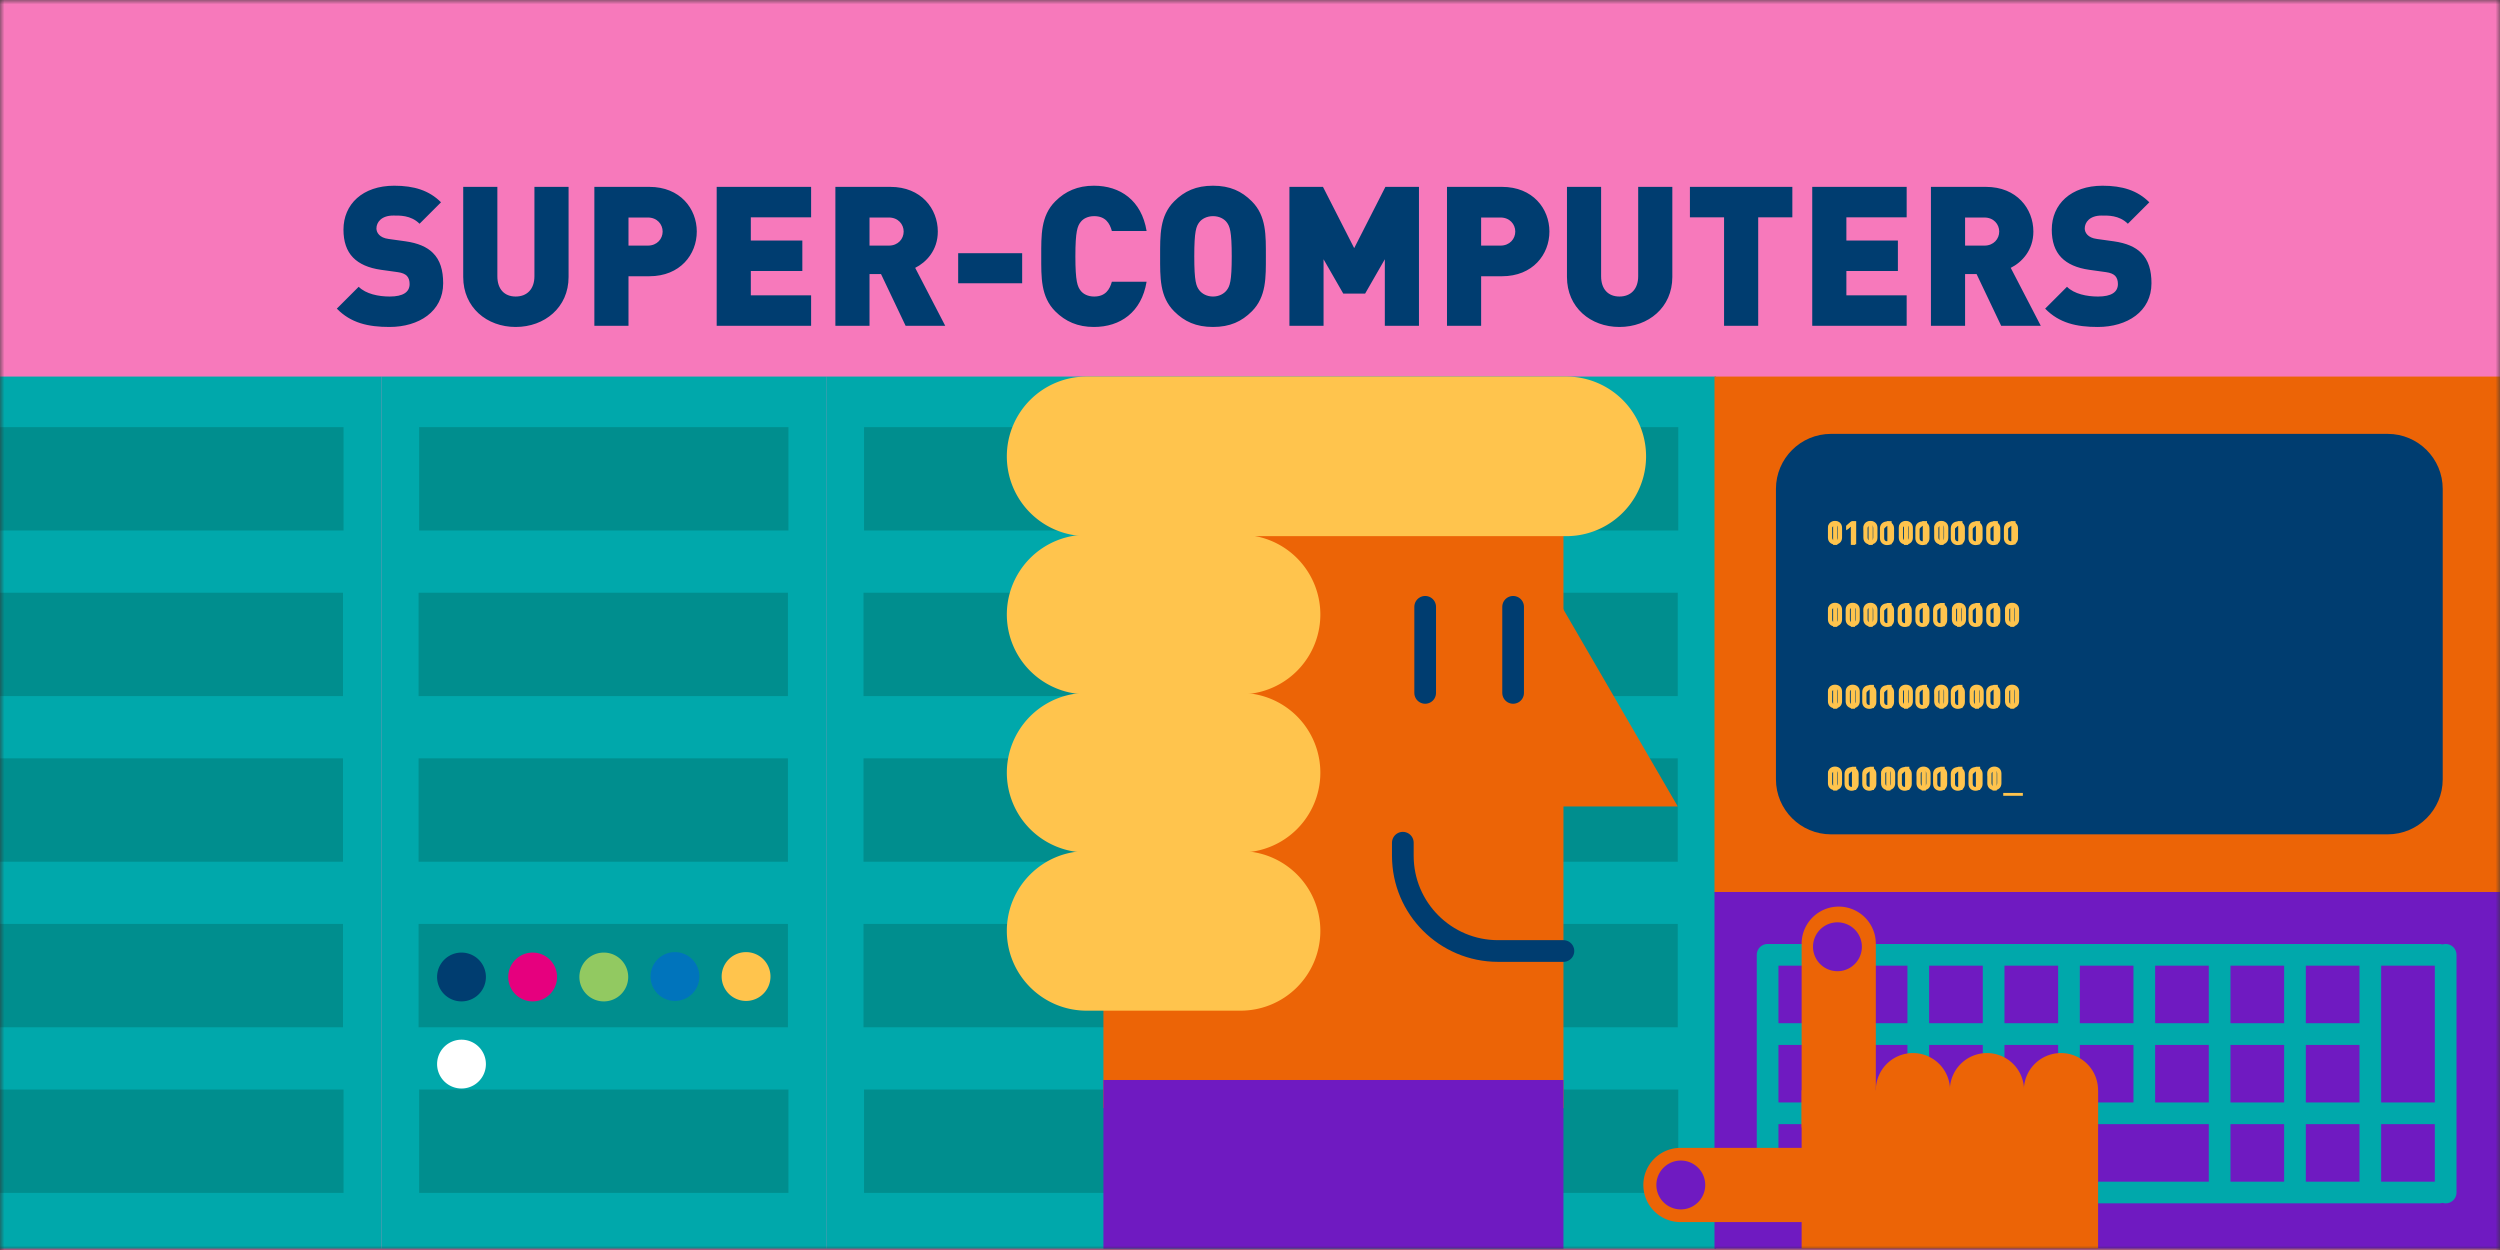 <svg xmlns="http://www.w3.org/2000/svg" fill="none" viewBox="0 0 288 144"><rect x="0" y="0" width="288" height="144" fill="#333333" stroke="none"/><mask id="a" width="288" height="144" x="0" y="0" maskUnits="userSpaceOnUse" style="mask-type:luminance"><path fill="#fff" d="M288 0H0v144h288V0Z"/></mask><g mask="url(#a)"><path fill="#F779BB" d="M0 0h288v144H0z"/><path fill="#00A8AB" d="M197.692 43.38h-51.254v100.462h51.254V43.38Z"/><path fill="#008E8E" d="M193.337 125.514H150.79v11.906h42.547v-11.906ZM193.278 106.438H150.73v11.906h42.548v-11.906ZM193.278 87.362H150.73V99.27h42.548V87.362ZM193.278 68.283H150.73v11.906h42.548V68.283ZM193.337 49.207H150.79v11.907h42.547V49.207Z"/><path fill="#00A8AB" d="M146.438 43.38H95.183v100.462h51.255V43.38Z"/><path fill="#008E8E" d="M142.086 125.514H99.538v11.906h42.548v-11.906ZM142.023 106.438H99.476v11.906h42.547v-11.906ZM142.023 87.362H99.476V99.27h42.547V87.362ZM142.023 68.283H99.476v11.906h42.547V68.283ZM142.086 49.207H99.538v11.907h42.548V49.207Z"/><path fill="#00A8AB" d="M95.183 43.38H43.93v100.462h51.254V43.38Z"/><path fill="#008E8E" d="M90.831 125.514H48.284v11.906H90.83v-11.906ZM90.769 106.438H48.22v11.906H90.77v-11.906ZM90.769 87.362H48.22V99.27H90.77V87.362ZM90.769 68.283H48.22v11.906H90.77V68.283ZM90.831 49.207H48.284v11.907H90.83V49.207Z"/><path fill="#00A8AB" d="M43.929 43.38H-7.326v100.462H43.93V43.38Z"/><path fill="#008E8E" d="M39.577 125.514H-2.971v11.906h42.548v-11.906ZM39.514 106.438H-3.033v11.906h42.547v-11.906ZM39.514 87.362H-3.033V99.27h42.547V87.362ZM39.514 68.283H-3.033v11.906h42.547V68.283ZM39.577 49.207H-2.971v11.907h42.548V49.207Z"/><mask id="b" width="314" height="157" x="-12" y="0" maskUnits="userSpaceOnUse" style="mask-type:luminance"><path fill="#fff" d="M301.081 0H-12v156.54h313.081V0Z"/></mask><g mask="url(#b)"><path fill="#FFC44D" d="M88.759 112.496a2.812 2.812 0 1 1-5.624 0 2.812 2.812 0 0 1 5.624 0Z"/></g><mask id="c" width="314" height="157" x="-12" y="0" maskUnits="userSpaceOnUse" style="mask-type:luminance"><path fill="#fff" d="M301.081 0H-12v156.54h313.081V0Z"/></mask><g mask="url(#c)"><path fill="#0074BC" d="M80.566 112.496a2.812 2.812 0 1 1-5.624 0 2.812 2.812 0 0 1 5.624 0Z"/></g><mask id="d" width="314" height="157" x="-12" y="0" maskUnits="userSpaceOnUse" style="mask-type:luminance"><path fill="#fff" d="M301.081 0H-12v156.54h313.081V0Z"/></mask><g mask="url(#d)"><path fill="#E6007E" d="M64.172 112.496a2.812 2.812 0 1 1-5.623 0 2.812 2.812 0 0 1 5.623 0Z"/></g><mask id="e" width="314" height="157" x="-12" y="0" maskUnits="userSpaceOnUse" style="mask-type:luminance"><path fill="#fff" d="M301.081 0H-12v156.54h313.081V0Z"/></mask><g mask="url(#e)"><path fill="#003D70" d="M55.976 112.496a2.812 2.812 0 1 1-5.623 0 2.812 2.812 0 0 1 5.623 0Z"/></g><mask id="f" width="314" height="157" x="-12" y="0" maskUnits="userSpaceOnUse" style="mask-type:luminance"><path fill="#fff" d="M301.081 0H-12v156.54h313.081V0Z"/></mask><g mask="url(#f)"><path fill="#92C961" d="M72.369 112.496a2.812 2.812 0 1 1-5.623 0 2.812 2.812 0 0 1 5.623 0Z"/></g><mask id="g" width="314" height="157" x="-12" y="0" maskUnits="userSpaceOnUse" style="mask-type:luminance"><path fill="#fff" d="M301.081 0H-12v156.54h313.081V0Z"/></mask><g mask="url(#g)"><path fill="#fff" d="M55.976 122.584a2.811 2.811 0 1 1-5.623 0 2.811 2.811 0 0 1 5.623 0Z"/></g><path fill="#EC6406" d="M288.482 43.38H197.51v59.376h90.972V43.38Z"/><mask id="h" width="314" height="157" x="-12" y="0" maskUnits="userSpaceOnUse" style="mask-type:luminance"><path fill="#fff" d="M301.081 0H-12v156.54h313.081V0Z"/></mask><g mask="url(#h)"><path fill="#003D70" d="M204.589 89.776V56.323c0-3.5 2.84-6.34 6.34-6.34h64.132c3.5 0 6.34 2.84 6.34 6.34v33.453c0 3.5-2.84 6.34-6.34 6.34h-64.132c-3.5 0-6.34-2.84-6.34-6.34Z"/><path fill="#6F1AC1" d="M288.482 102.756H197.51v41.086h90.972v-41.086Z"/><path stroke="#00A8AB" stroke-linecap="round" stroke-linejoin="round" stroke-width="2.498" d="M203.628 109.995h77.381M203.628 119.124h69.432M203.628 128.25h77.381M203.628 137.377h77.381M203.628 109.995v27.382M212.307 128.25v9.127M212.307 109.995v9.129M220.985 109.995v27.382M229.667 109.995v27.382M238.346 109.995v18.256M247.024 109.995v18.256M255.703 109.995v27.382M264.381 109.995v27.382M273.06 109.995v27.382M281.739 109.995v27.382"/></g><path fill="#FFC44D" d="M212.205 61.932c0 .51-.375.796-.811.796-.436 0-.816-.285-.816-.796v-1.127c0-.511.38-.797.816-.797.436 0 .811.286.811.797v1.127Zm-.488-.004v-1.116c0-.225-.132-.364-.323-.364-.192 0-.327.139-.327.364v1.116c0 .226.135.36.327.36.191 0 .323-.134.323-.36Zm2.115.778h-.489v-2.15l-.544.474v-.526l.544-.473h.489v2.675Zm2.453-.774c0 .51-.376.796-.811.796-.436 0-.816-.285-.816-.796v-1.127c0-.511.38-.797.816-.797.435 0 .811.286.811.797v1.127Zm-.488-.004v-1.116c0-.225-.132-.364-.323-.364-.192 0-.327.139-.327.364v1.116c0 .226.135.36.327.36.191 0 .323-.134.323-.36Zm2.115.778h-.489v-2.15l-.544.474v-.526l.544-.473h.489v2.675Zm2.453-.774c0 .51-.376.796-.812.796-.435 0-.815-.285-.815-.796v-1.127c0-.511.38-.797.815-.797.436 0 .812.286.812.797v1.127Zm-.489-.004v-1.116c0-.225-.131-.364-.323-.364-.191 0-.326.139-.326.364v1.116c0 .226.135.36.326.36.192 0 .323-.134.323-.36Zm2.116.778h-.489v-2.15l-.545.474v-.526l.545-.473h.489v2.675Zm2.453-.774c0 .51-.376.796-.812.796-.436 0-.815-.285-.815-.796v-1.127c0-.511.379-.797.815-.797.436 0 .812.286.812.797v1.127Zm-.489-.004v-1.116c0-.225-.131-.364-.323-.364-.191 0-.327.139-.327.364v1.116c0 .226.136.36.327.36.192 0 .323-.134.323-.36Zm2.115.778h-.488v-2.15l-.545.474v-.526l.545-.473h.488v2.675Zm2.04 0h-.488v-2.15l-.545.474v-.526l.545-.473h.488v2.675Zm2.04 0h-.488v-2.15l-.545.474v-.526l.545-.473h.488v2.675Zm2.04 0h-.488v-2.15l-.545.474v-.526l.545-.473h.488v2.675ZM212.205 71.365c0 .511-.375.797-.811.797-.436 0-.816-.286-.816-.797v-1.127c0-.511.38-.796.816-.796.436 0 .811.285.811.796v1.127Zm-.488-.004v-1.116c0-.225-.132-.364-.323-.364-.192 0-.327.139-.327.364v1.116c0 .226.135.36.327.36.191 0 .323-.134.323-.36Zm2.528.004c0 .511-.376.797-.811.797-.436 0-.816-.286-.816-.797v-1.127c0-.511.38-.796.816-.796.435 0 .811.285.811.796v1.127Zm-.488-.004v-1.116c0-.225-.132-.364-.323-.364-.192 0-.327.139-.327.364v1.116c0 .226.135.36.327.36.191 0 .323-.134.323-.36Zm2.528.004c0 .511-.376.797-.811.797-.436 0-.816-.286-.816-.797v-1.127c0-.511.38-.796.816-.796.435 0 .811.285.811.796v1.127Zm-.488-.004v-1.116c0-.225-.132-.364-.323-.364-.192 0-.327.139-.327.364v1.116c0 .226.135.36.327.36.191 0 .323-.134.323-.36Zm2.115.778h-.489V69.99l-.544.473v-.526l.544-.473h.489v2.675Zm2.04 0h-.489V69.99l-.545.473v-.526l.545-.473h.489v2.675Zm2.04 0h-.489V69.99l-.545.473v-.526l.545-.473h.489v2.675Zm2.039 0h-.488V69.99l-.545.473v-.526l.545-.473h.488v2.675Zm2.454-.774c0 .511-.376.797-.812.797-.436 0-.815-.286-.815-.797v-1.127c0-.511.379-.796.815-.796.436 0 .812.285.812.796v1.127Zm-.489-.004v-1.116c0-.225-.131-.364-.323-.364-.191 0-.327.139-.327.364v1.116c0 .226.136.36.327.36.192 0 .323-.134.323-.36Zm2.115.778h-.488V69.99l-.545.473v-.526l.545-.473h.488v2.675Zm2.04 0h-.488V69.99l-.545.473v-.526l.545-.473h.488v2.675Zm2.453-.774c0 .511-.375.797-.811.797-.436 0-.815-.286-.815-.797v-1.127c0-.511.379-.796.815-.796.436 0 .811.285.811.796v1.127Zm-.488-.004v-1.116c0-.225-.132-.364-.323-.364-.192 0-.327.139-.327.364v1.116c0 .226.135.36.327.36.191 0 .323-.134.323-.36ZM212.205 80.798c0 .511-.375.797-.811.797-.436 0-.816-.286-.816-.797v-1.127c0-.51.38-.796.816-.796.436 0 .811.285.811.796v1.127Zm-.488-.004V79.68c0-.226-.132-.365-.323-.365-.192 0-.327.14-.327.365v1.115c0 .226.135.361.327.361.191 0 .323-.135.323-.36Zm2.528.004c0 .511-.376.797-.811.797-.436 0-.816-.286-.816-.797v-1.127c0-.51.38-.796.816-.796.435 0 .811.285.811.796v1.127Zm-.488-.004V79.68c0-.226-.132-.365-.323-.365-.192 0-.327.14-.327.365v1.115c0 .226.135.361.327.361.191 0 .323-.135.323-.36Zm2.115.778h-.489v-2.149l-.544.474v-.526l.544-.474h.489v2.675Zm2.04 0h-.489v-2.149l-.544.474v-.526l.544-.474h.489v2.675Zm2.453-.774c0 .511-.376.797-.812.797-.435 0-.815-.286-.815-.797v-1.127c0-.51.38-.796.815-.796.436 0 .812.285.812.796v1.127Zm-.489-.004V79.68c0-.226-.131-.365-.323-.365-.191 0-.326.14-.326.365v1.115c0 .226.135.361.326.361.192 0 .323-.135.323-.36Zm2.116.778h-.489v-2.149l-.545.474v-.526l.545-.474h.489v2.675Zm2.453-.774c0 .511-.376.797-.812.797-.436 0-.815-.286-.815-.797v-1.127c0-.51.379-.796.815-.796.436 0 .812.285.812.796v1.127Zm-.489-.004V79.68c0-.226-.131-.365-.323-.365-.191 0-.327.14-.327.365v1.115c0 .226.136.361.327.361.192 0 .323-.135.323-.36Zm2.115.778h-.488v-2.149l-.545.474v-.526l.545-.474h.488v2.675Zm2.454-.774c0 .511-.376.797-.812.797-.436 0-.815-.286-.815-.797v-1.127c0-.51.379-.796.815-.796.436 0 .812.285.812.796v1.127Zm-.489-.004V79.68c0-.226-.131-.365-.323-.365s-.327.14-.327.365v1.115c0 .226.135.361.327.361s.323-.135.323-.36Zm2.115.778h-.488v-2.149l-.545.474v-.526l.545-.474h.488v2.675Zm2.453-.774c0 .511-.375.797-.811.797-.436 0-.815-.286-.815-.797v-1.127c0-.51.379-.796.815-.796.436 0 .811.285.811.796v1.127Zm-.488-.004V79.68c0-.226-.132-.365-.323-.365-.192 0-.327.14-.327.365v1.115c0 .226.135.361.327.361.191 0 .323-.135.323-.36ZM212.205 90.231c0 .511-.375.797-.811.797-.436 0-.816-.286-.816-.797v-1.127c0-.51.38-.796.816-.796.436 0 .811.285.811.796v1.127Zm-.488-.003v-1.116c0-.226-.132-.365-.323-.365-.192 0-.327.14-.327.365v1.116c0 .225.135.36.327.36.191 0 .323-.135.323-.36Zm2.115.777h-.489v-2.149l-.544.474v-.526l.544-.474h.489v2.675Zm2.04 0h-.489v-2.149l-.544.474v-.526l.544-.474h.489v2.675Zm2.453-.774c0 .511-.376.797-.812.797-.435 0-.815-.286-.815-.797v-1.127c0-.51.38-.796.815-.796.436 0 .812.285.812.796v1.127Zm-.488-.003v-1.116c0-.226-.132-.365-.324-.365-.191 0-.326.14-.326.365v1.116c0 .225.135.36.326.36.192 0 .324-.135.324-.36Zm2.115.777h-.489v-2.149l-.545.474v-.526l.545-.474h.489v2.675Zm2.453-.774c0 .511-.376.797-.812.797-.436 0-.815-.286-.815-.797v-1.127c0-.51.379-.796.815-.796.436 0 .812.285.812.796v1.127Zm-.489-.003v-1.116c0-.226-.131-.365-.323-.365-.191 0-.327.14-.327.365v1.116c0 .225.136.36.327.36.192 0 .323-.135.323-.36Zm2.115.777h-.488v-2.149l-.545.474v-.526l.545-.474h.488v2.675Zm2.04 0h-.488v-2.149l-.545.474v-.526l.545-.474h.488v2.675Zm2.04 0h-.488v-2.149l-.545.474v-.526l.545-.474h.488v2.675Zm2.453-.774c0 .511-.375.797-.811.797-.436 0-.815-.286-.815-.797v-1.127c0-.51.379-.796.815-.796.436 0 .811.285.811.796v1.127Zm-.488-.003v-1.116c0-.226-.131-.365-.323-.365s-.327.14-.327.365v1.116c0 .225.135.36.327.36s.323-.135.323-.36Zm2.957 1.446h-2.262v-.327h2.262v.327Z"/><path fill="#FFC44D" d="M211.664 62.772h-.489v-2.15l-.545.474v-.526l.545-.473h.489v2.675Zm2.039 0h-.488v-2.15l-.545.474v-.526l.545-.473h.488v2.675Zm2.04 0h-.488v-2.15l-.545.474v-.526l.545-.473h.488v2.675Zm2.454-.774c0 .51-.376.796-.812.796-.436 0-.815-.285-.815-.796V60.87c0-.511.379-.797.815-.797.436 0 .812.286.812.797v1.127Zm-.489-.004v-1.116c0-.225-.131-.364-.323-.364s-.327.139-.327.364v1.116c0 .225.135.36.327.36s.323-.135.323-.36Zm2.115.778h-.488v-2.15l-.545.474v-.526l.545-.473h.488v2.675Zm2.453-.774c0 .51-.375.796-.811.796-.436 0-.815-.285-.815-.796V60.87c0-.511.379-.797.815-.797.436 0 .811.286.811.797v1.127Zm-.488-.004v-1.116c0-.225-.132-.364-.323-.364-.192 0-.327.139-.327.364v1.116c0 .225.135.36.327.36.191 0 .323-.135.323-.36Zm2.115.778h-.488v-2.15l-.545.474v-.526l.545-.473h.488v2.675Zm2.453-.774c0 .51-.375.796-.811.796-.436 0-.816-.285-.816-.796V60.87c0-.511.38-.797.816-.797.436 0 .811.286.811.797v1.127Zm-.488-.004v-1.116c0-.225-.132-.364-.323-.364-.192 0-.327.139-.327.364v1.116c0 .225.135.36.327.36.191 0 .323-.135.323-.36Zm2.528.004c0 .51-.376.796-.811.796-.436 0-.816-.285-.816-.796V60.87c0-.511.38-.797.816-.797.435 0 .811.286.811.797v1.127Zm-.488-.004v-1.116c0-.225-.132-.364-.323-.364-.192 0-.327.139-.327.364v1.116c0 .225.135.36.327.36.191 0 .323-.135.323-.36Zm2.528.004c0 .51-.376.796-.811.796-.436 0-.816-.285-.816-.796V60.87c0-.511.38-.797.816-.797.435 0 .811.286.811.797v1.127Zm-.488-.004v-1.116c0-.225-.132-.364-.323-.364-.192 0-.327.139-.327.364v1.116c0 .225.135.36.327.36.191 0 .323-.135.323-.36Zm2.528.004c0 .51-.376.796-.812.796-.435 0-.815-.285-.815-.796V60.87c0-.511.38-.797.815-.797.436 0 .812.286.812.797v1.127Zm-.488-.004v-1.116c0-.225-.132-.364-.324-.364-.191 0-.326.139-.326.364v1.116c0 .225.135.36.326.36.192 0 .324-.135.324-.36ZM211.664 72.205h-.489v-2.15l-.545.474v-.526l.545-.473h.489v2.675Zm2.039 0h-.488v-2.15l-.545.474v-.526l.545-.473h.488v2.675Zm2.04 0h-.488v-2.15l-.545.474v-.526l.545-.473h.488v2.675Zm2.454-.774c0 .51-.376.796-.812.796-.436 0-.815-.285-.815-.796v-1.127c0-.511.379-.797.815-.797.436 0 .812.286.812.797v1.127Zm-.489-.004v-1.116c0-.225-.131-.364-.323-.364s-.327.139-.327.364v1.116c0 .225.135.36.327.36s.323-.135.323-.36Zm2.528.004c0 .51-.375.796-.811.796-.436 0-.815-.285-.815-.796v-1.127c0-.511.379-.797.815-.797.436 0 .811.286.811.797v1.127Zm-.488-.004v-1.116c0-.225-.131-.364-.323-.364s-.327.139-.327.364v1.116c0 .225.135.36.327.36s.323-.135.323-.36Zm2.528.004c0 .51-.375.796-.811.796-.436 0-.815-.285-.815-.796v-1.127c0-.511.379-.797.815-.797.436 0 .811.286.811.797v1.127Zm-.488-.004v-1.116c0-.225-.132-.364-.323-.364-.192 0-.327.139-.327.364v1.116c0 .225.135.36.327.36.191 0 .323-.135.323-.36Zm2.528.004c0 .51-.375.796-.811.796-.436 0-.815-.285-.815-.796v-1.127c0-.511.379-.797.815-.797.436 0 .811.286.811.797v1.127Zm-.488-.004v-1.116c0-.225-.132-.364-.323-.364-.192 0-.327.139-.327.364v1.116c0 .225.135.36.327.36.191 0 .323-.135.323-.36Zm2.115.778h-.488v-2.15l-.545.474v-.526l.545-.473h.488v2.675Zm2.453-.774c0 .51-.376.796-.811.796-.436 0-.816-.285-.816-.796v-1.127c0-.511.38-.797.816-.797.435 0 .811.286.811.797v1.127Zm-.488-.004v-1.116c0-.225-.132-.364-.323-.364-.192 0-.327.139-.327.364v1.116c0 .225.135.36.327.36.191 0 .323-.135.323-.36Zm2.528.004c0 .51-.376.796-.811.796-.436 0-.816-.285-.816-.796v-1.127c0-.511.38-.797.816-.797.435 0 .811.286.811.797v1.127Zm-.488-.004v-1.116c0-.225-.132-.364-.323-.364-.192 0-.327.139-.327.364v1.116c0 .225.135.36.327.36.191 0 .323-.135.323-.36Zm2.115.778h-.489v-2.15l-.544.474v-.526l.544-.473h.489v2.675ZM211.664 81.638h-.489v-2.15l-.545.474v-.526l.545-.473h.489v2.675Zm2.039 0h-.488v-2.15l-.545.474v-.526l.545-.473h.488v2.675Zm2.454-.774c0 .51-.376.796-.812.796-.436 0-.815-.285-.815-.796v-1.127c0-.511.379-.797.815-.797.436 0 .812.286.812.797v1.127Zm-.489-.004v-1.116c0-.225-.131-.364-.323-.364-.191 0-.327.139-.327.364v1.116c0 .225.136.36.327.36.192 0 .323-.135.323-.36Zm2.529.004c0 .51-.376.796-.812.796-.436 0-.815-.285-.815-.796v-1.127c0-.511.379-.797.815-.797.436 0 .812.286.812.797v1.127Zm-.489-.004v-1.116c0-.225-.131-.364-.323-.364s-.327.139-.327.364v1.116c0 .225.135.36.327.36s.323-.135.323-.36Zm2.115.778h-.488v-2.15l-.545.474v-.526l.545-.473h.488v2.675Zm2.453-.774c0 .51-.375.796-.811.796-.436 0-.815-.285-.815-.796v-1.127c0-.511.379-.797.815-.797.436 0 .811.286.811.797v1.127Zm-.488-.004v-1.116c0-.225-.132-.364-.323-.364-.192 0-.327.139-.327.364v1.116c0 .225.135.36.327.36.191 0 .323-.135.323-.36Zm2.115.778h-.488v-2.15l-.545.474v-.526l.545-.473h.488v2.675Zm2.453-.774c0 .51-.375.796-.811.796-.436 0-.816-.285-.816-.796v-1.127c0-.511.38-.797.816-.797.436 0 .811.286.811.797v1.127Zm-.488-.004v-1.116c0-.225-.132-.364-.323-.364-.192 0-.327.139-.327.364v1.116c0 .225.135.36.327.36.191 0 .323-.135.323-.36Zm2.115.778h-.489v-2.15l-.544.474v-.526l.544-.473h.489v2.675Zm2.453-.774c0 .51-.376.796-.811.796-.436 0-.816-.285-.816-.796v-1.127c0-.511.38-.797.816-.797.435 0 .811.286.811.797v1.127Zm-.488-.004v-1.116c0-.225-.132-.364-.323-.364-.192 0-.327.139-.327.364v1.116c0 .225.135.36.327.36.191 0 .323-.135.323-.36Zm2.115.778h-.489v-2.15l-.544.474v-.526l.544-.473h.489v2.675ZM211.664 91.07h-.489v-2.148l-.545.473v-.526l.545-.473h.489v2.675Zm2.453-.773c0 .51-.376.797-.812.797-.436 0-.815-.286-.815-.797V89.17c0-.511.379-.797.815-.797.436 0 .812.286.812.797v1.127Zm-.489-.004v-1.116c0-.225-.131-.364-.323-.364-.191 0-.327.139-.327.364v1.116c0 .226.136.36.327.36.192 0 .323-.134.323-.36Zm2.529.004c0 .51-.376.797-.812.797-.436 0-.815-.286-.815-.797V89.17c0-.511.379-.797.815-.797.436 0 .812.286.812.797v1.127Zm-.489-.004v-1.116c0-.225-.131-.364-.323-.364-.191 0-.327.139-.327.364v1.116c0 .226.136.36.327.36.192 0 .323-.134.323-.36Zm2.115.778h-.488v-2.15l-.545.474v-.526l.545-.473h.488v2.675Zm2.453-.774c0 .51-.375.797-.811.797-.436 0-.815-.286-.815-.797V89.17c0-.511.379-.797.815-.797.436 0 .811.286.811.797v1.127Zm-.488-.004v-1.116c0-.225-.131-.364-.323-.364s-.327.139-.327.364v1.116c0 .226.135.36.327.36s.323-.134.323-.36Zm2.115.778h-.488v-2.15l-.545.474v-.526l.545-.473h.488v2.675Zm2.453-.774c0 .51-.375.797-.811.797-.436 0-.815-.286-.815-.797V89.17c0-.511.379-.797.815-.797.436 0 .811.286.811.797v1.127Zm-.488-.004v-1.116c0-.225-.132-.364-.323-.364-.192 0-.327.139-.327.364v1.116c0 .226.135.36.327.36.191 0 .323-.134.323-.36Zm2.528.004c0 .51-.375.797-.811.797-.436 0-.816-.286-.816-.797V89.17c0-.511.38-.797.816-.797.436 0 .811.286.811.797v1.127Zm-.488-.004v-1.116c0-.225-.132-.364-.323-.364-.192 0-.327.139-.327.364v1.116c0 .226.135.36.327.36.191 0 .323-.134.323-.36Zm2.528.004c0 .51-.376.797-.811.797-.436 0-.816-.286-.816-.797V89.17c0-.511.38-.797.816-.797.435 0 .811.286.811.797v1.127Zm-.488-.004v-1.116c0-.225-.132-.364-.323-.364-.192 0-.327.139-.327.364v1.116c0 .226.135.36.327.36.191 0 .323-.134.323-.36Zm2.115.778h-.489v-2.15l-.544.474v-.526l.544-.473h.489v2.675Z"/><mask id="i" width="314" height="157" x="-12" y="0" maskUnits="userSpaceOnUse" style="mask-type:luminance"><path fill="#fff" d="M301.081 0H-12v156.54h313.081V0Z"/></mask><g mask="url(#i)"><path fill="#EC6406" d="M216.098 129.891h-8.55v-21.177a4.273 4.273 0 1 1 8.547 0v21.177h.003ZM214.764 132.233v8.55h-21.177a4.273 4.273 0 1 1 0-8.547h21.177v-.003Z"/><path fill="#EC6406" d="M224.648 129.891h-8.55v-4.305a4.272 4.272 0 0 1 4.273-4.273 4.272 4.272 0 0 1 4.274 4.273v4.305h.003Z"/><path fill="#EC6406" d="M233.174 129.891h-8.551v-4.305a4.272 4.272 0 0 1 4.274-4.273 4.272 4.272 0 0 1 4.273 4.273v4.305h.004Z"/><path fill="#EC6406" d="M241.699 129.891h-8.551v-4.305a4.272 4.272 0 0 1 4.274-4.273 4.272 4.272 0 0 1 4.274 4.273v4.305h.003Z"/><path fill="#EC6406" d="M241.699 125.602h-34.151v18.237h34.151v-18.237Z"/><path fill="#6F1AC1" d="M214.489 109.068a2.815 2.815 0 1 1-5.63 0 2.815 2.815 0 0 1 5.63 0ZM196.443 136.51a2.814 2.814 0 1 1-5.629 0 2.814 2.814 0 0 1 5.629 0Z"/></g><path fill="#EC6406" d="M180.109 50.857h-52.995v76.799h52.995v-76.8Z"/><path fill="#EC6406" d="M193.278 92.904h-55.002V68.78l40.844-.27 14.158 24.393Z"/><path fill="#6F1AC1" d="M180.109 124.415h-52.995v19.423h52.995v-19.423Z"/><mask id="j" width="314" height="157" x="-12" y="0" maskUnits="userSpaceOnUse" style="mask-type:luminance"><path fill="#fff" d="M301.081 0H-12v156.54h313.081V0Z"/></mask><g mask="url(#j)"><path fill="#FFC44D" d="M180.435 61.765h-55.256a9.19 9.19 0 0 1-9.192-9.192 9.19 9.19 0 0 1 9.192-9.193h55.256a9.192 9.192 0 0 1 0 18.385Z"/><path fill="#FFC44D" d="M142.912 79.986h-17.733a9.192 9.192 0 0 1 0-18.384h17.733a9.192 9.192 0 0 1 0 18.384Z"/><path fill="#FFC44D" d="M142.912 98.207h-17.733a9.192 9.192 0 0 1 0-18.384h17.733a9.192 9.192 0 0 1 0 18.384Z"/><path fill="#FFC44D" d="M142.912 116.429h-17.733c-5.075 0-9.192-4.117-9.192-9.192s4.114-9.192 9.192-9.192h17.733a9.192 9.192 0 0 1 9.192 9.192 9.192 9.192 0 0 1-9.192 9.192Z"/><path stroke="#003D70" stroke-linecap="round" stroke-linejoin="round" stroke-width="2.498" d="M161.606 97.08v1.506c0 6.058 4.913 10.97 10.971 10.97h7.529M164.18 69.905v9.918M174.311 69.905v9.918"/></g><path fill="#003D70" d="M51.053 32.632c0 3.259-2.81 5.034-6.181 5.034-2.45 0-4.45-.45-6.069-2.112l2.518-2.518c.831.832 2.292 1.124 3.573 1.124 1.551 0 2.293-.517 2.293-1.438 0-.383-.09-.697-.315-.945-.202-.202-.54-.36-1.056-.427l-1.933-.27c-1.416-.201-2.495-.673-3.214-1.415-.742-.764-1.101-1.843-1.101-3.214 0-2.922 2.202-5.057 5.843-5.057 2.293 0 4.023.539 5.395 1.91l-2.473 2.472c-1.011-1.011-2.337-.944-3.034-.944-1.371 0-1.933.787-1.933 1.484 0 .202.067.494.315.742.202.202.539.404 1.1.471l1.934.27c1.438.203 2.472.652 3.146 1.326.855.832 1.192 2.023 1.192 3.507Zm14.447-.72c0 3.507-2.765 5.754-6.091 5.754-3.327 0-6.046-2.247-6.046-5.754V21.528h3.933v10.295c0 1.483.81 2.337 2.113 2.337s2.157-.854 2.157-2.337V21.528H65.5v10.384Zm14.77-5.237c0 2.63-1.91 5.148-5.462 5.148h-2.405v5.708H68.47V21.528h6.338c3.552 0 5.462 2.518 5.462 5.147Zm-3.933 0c0-.831-.63-1.618-1.708-1.618h-2.226v3.237h2.226c1.078 0 1.708-.787 1.708-1.619ZM93.44 37.531H82.562V21.528H93.44v3.507h-6.945v2.674h5.934v3.507h-5.934v2.81h6.945v3.505Zm15.45 0h-4.563l-2.832-5.956h-1.326v5.956h-3.933V21.528h6.338c3.551 0 5.462 2.518 5.462 5.147 0 2.18-1.349 3.552-2.607 4.181l3.461 6.675Zm-4.787-10.856c0-.831-.63-1.618-1.709-1.618h-2.225v3.237h2.225c1.079 0 1.709-.787 1.709-1.619Zm13.65 5.957h-7.372V29.17h7.372v3.462Zm14.335-.18c-.584 3.529-3.034 5.214-6.068 5.214-1.866 0-3.282-.63-4.451-1.798-1.685-1.686-1.618-3.933-1.618-6.338 0-2.405-.067-4.653 1.618-6.338 1.169-1.17 2.585-1.798 4.451-1.798 3.034 0 5.484 1.685 6.068 5.214h-4.001c-.247-.899-.741-1.708-2.045-1.708-.719 0-1.259.292-1.551.674-.359.472-.607 1.034-.607 3.956 0 2.922.248 3.484.607 3.956.292.382.832.674 1.551.674 1.304 0 1.798-.81 2.045-1.708h4.001Zm13.741-2.922c0 2.405.068 4.652-1.618 6.338-1.169 1.169-2.517 1.798-4.473 1.798-1.955 0-3.304-.63-4.472-1.798-1.686-1.686-1.619-3.933-1.619-6.338 0-2.405-.067-4.653 1.619-6.338 1.168-1.17 2.517-1.798 4.472-1.798 1.956 0 3.304.629 4.473 1.798 1.686 1.685 1.618 3.933 1.618 6.338Zm-3.933 0c0-2.922-.225-3.461-.584-3.933-.292-.383-.854-.697-1.574-.697-.719 0-1.281.315-1.573.697-.36.472-.584 1.011-.584 3.933 0 2.922.224 3.439.584 3.91.292.383.854.72 1.573.72.72 0 1.282-.337 1.574-.72.359-.471.584-.988.584-3.91Zm21.569 8.001h-3.933v-7.664l-2.27 3.956h-2.517l-2.271-3.956v7.664h-3.933V21.528h3.866l3.596 7.058 3.596-7.058h3.866v16.003Zm15.028-10.856c0 2.63-1.91 5.148-5.462 5.148h-2.405v5.708h-3.933V21.528h6.338c3.552 0 5.462 2.518 5.462 5.147Zm-3.933 0c0-.831-.63-1.618-1.708-1.618h-2.226v3.237h2.226c1.078 0 1.708-.787 1.708-1.619Zm18.092 5.237c0 3.507-2.765 5.754-6.091 5.754s-6.046-2.247-6.046-5.754V21.528h3.933v10.295c0 1.483.809 2.337 2.113 2.337 1.304 0 2.158-.854 2.158-2.337V21.528h3.933v10.384Zm13.826-6.877h-3.933V37.53h-3.933V25.035h-3.934v-3.507h11.8v3.507Zm13.17 12.496H208.77V21.528h10.878v3.507h-6.945v2.674h5.934v3.507h-5.934v2.81h6.945v3.505Zm15.45 0h-4.562l-2.832-5.956h-1.326v5.956h-3.934V21.528h6.339c3.551 0 5.461 2.518 5.461 5.147 0 2.18-1.348 3.552-2.607 4.181l3.461 6.675Zm-4.787-10.856c0-.831-.629-1.618-1.708-1.618h-2.225v3.237h2.225c1.079 0 1.708-.787 1.708-1.619Zm17.539 5.957c0 3.259-2.809 5.034-6.181 5.034-2.45 0-4.45-.45-6.068-2.112l2.517-2.518c.832.832 2.292 1.124 3.574 1.124 1.55 0 2.292-.517 2.292-1.438 0-.383-.09-.697-.315-.945-.202-.202-.539-.36-1.056-.427l-1.933-.27c-1.416-.201-2.495-.673-3.214-1.415-.742-.764-1.101-1.843-1.101-3.214 0-2.922 2.202-5.057 5.844-5.057 2.292 0 4.023.539 5.394 1.91l-2.473 2.472c-1.011-1.011-2.337-.944-3.034-.944-1.371 0-1.933.787-1.933 1.484 0 .202.068.494.315.742.202.202.539.404 1.101.471l1.933.27c1.439.203 2.473.652 3.147 1.326.854.832 1.191 2.023 1.191 3.507Z"/></g></svg>
